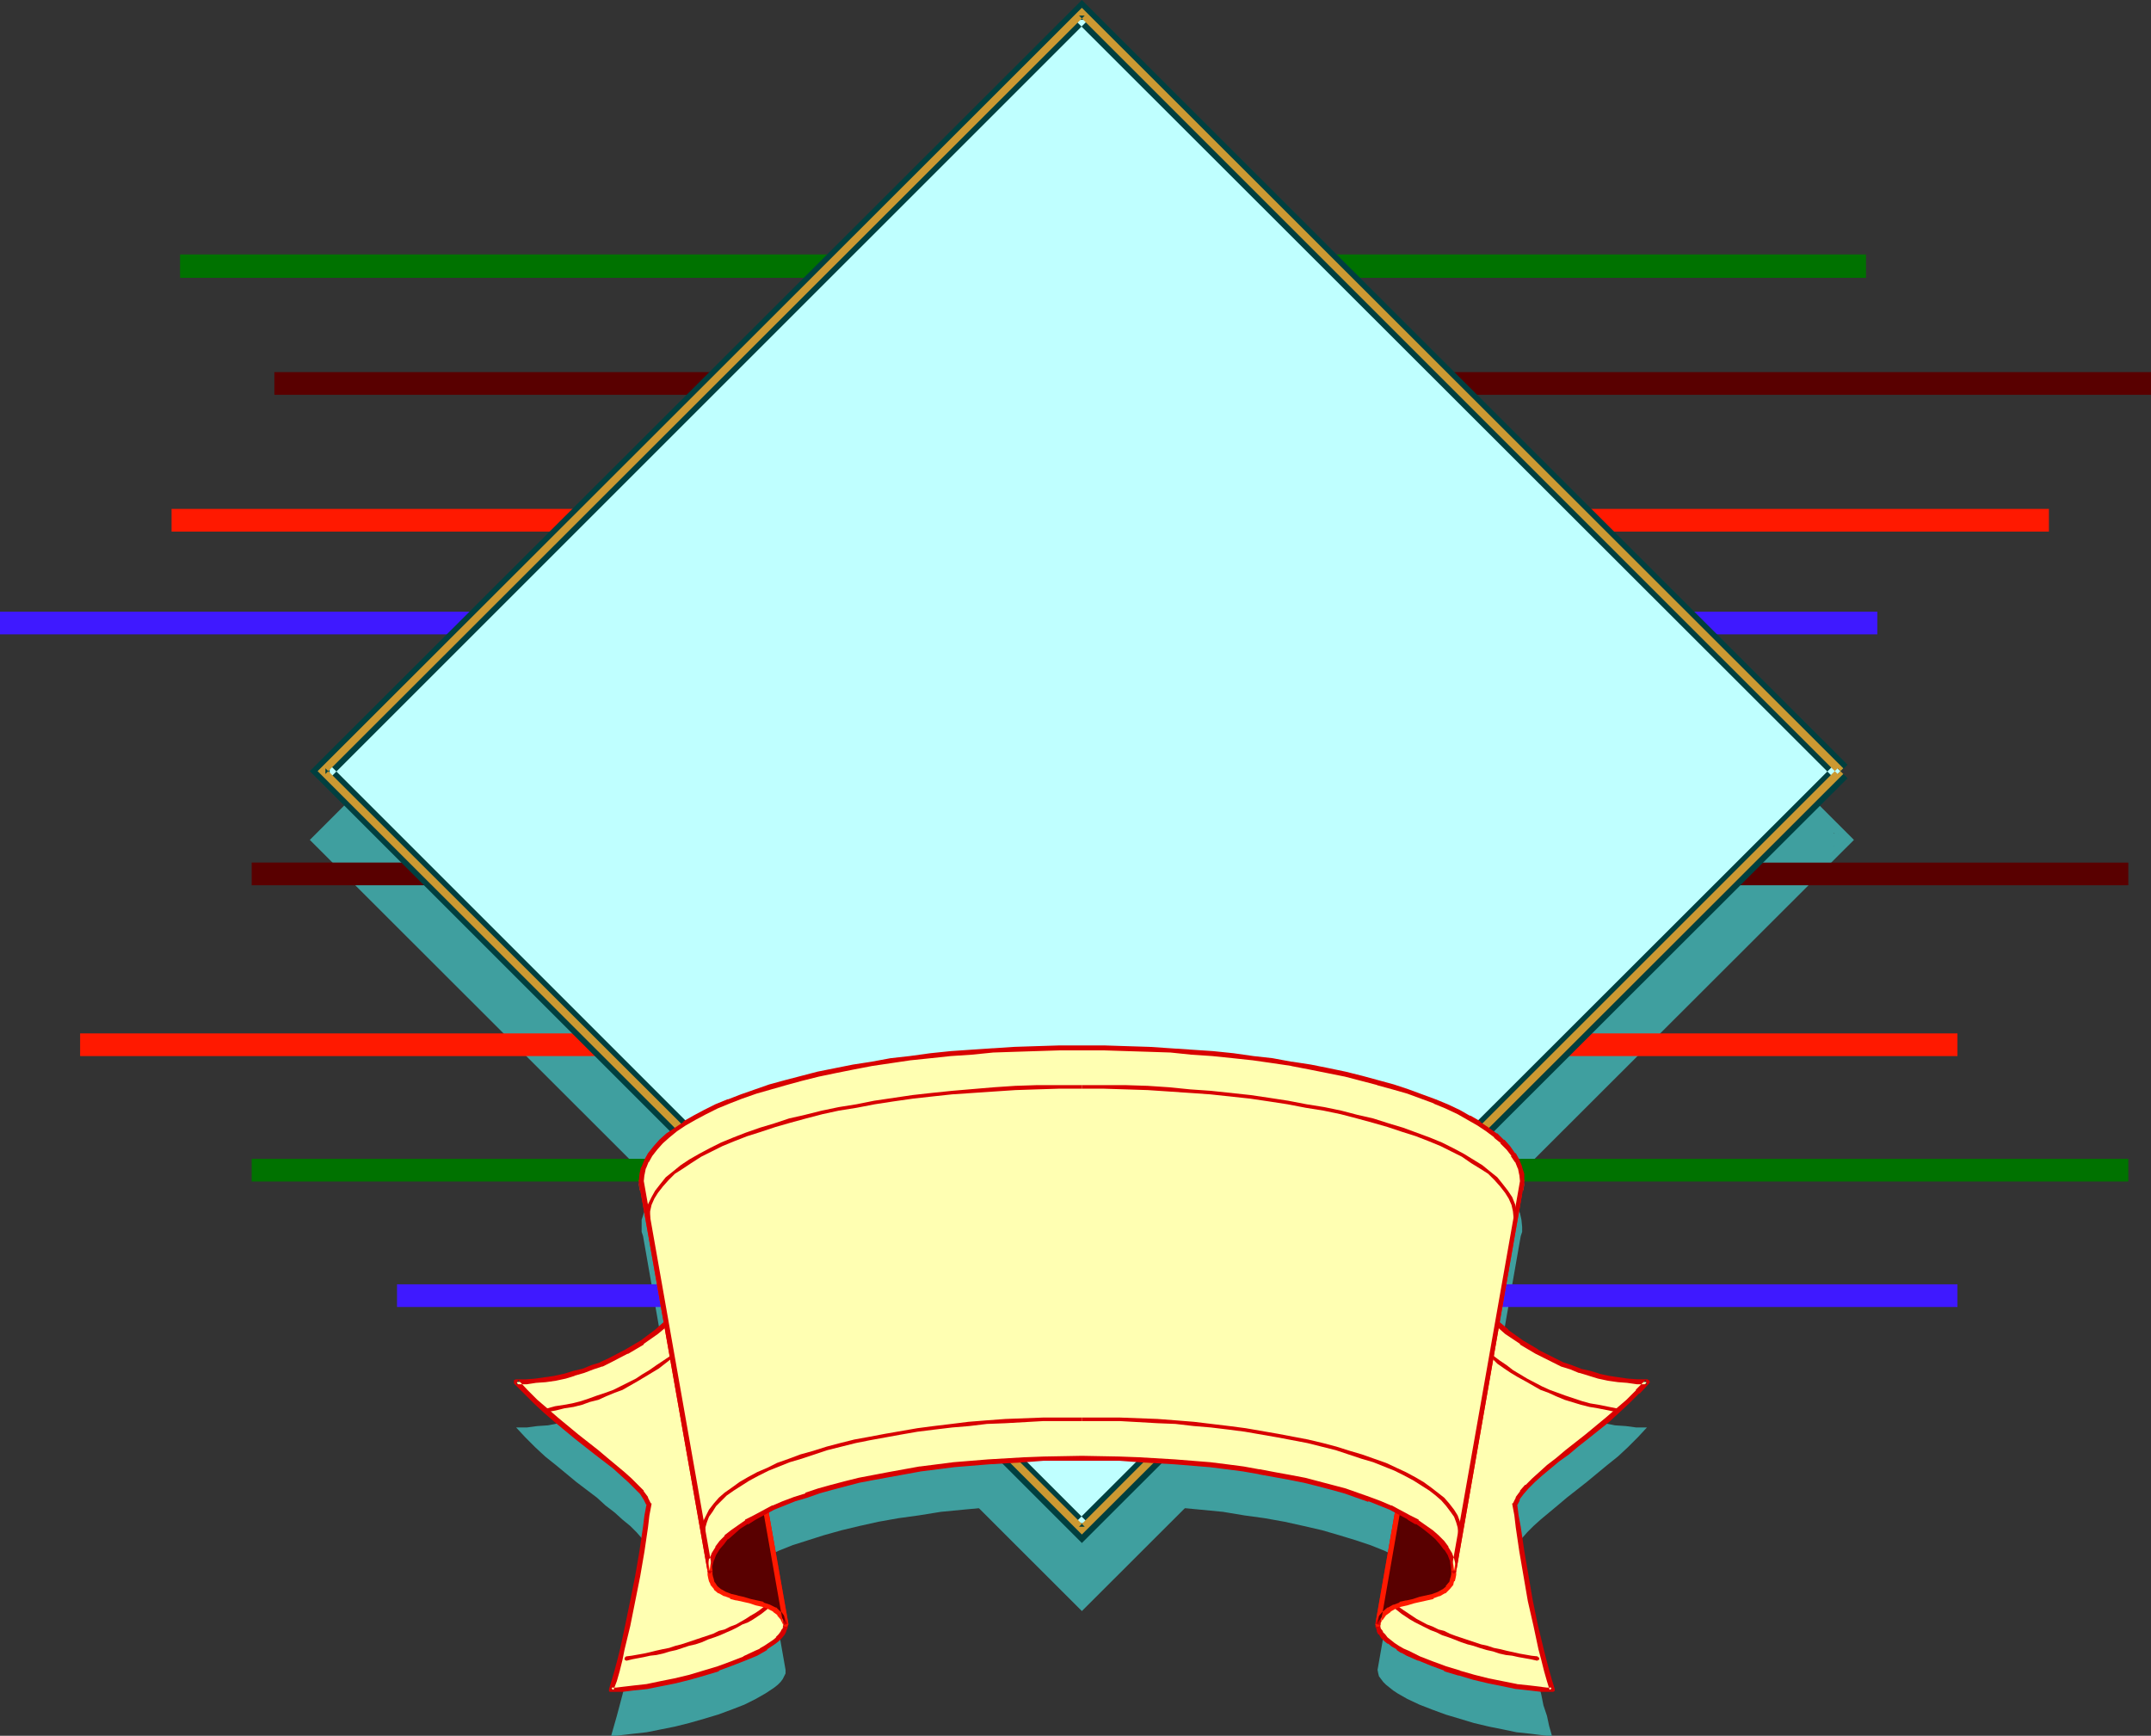 <?xml version="1.0" encoding="UTF-8" standalone="no"?>
<svg
   version="1.0"
   width="129.724mm"
   height="104.701mm"
   id="svg32"
   sodipodi:docname="Background 669.wmf"
   xmlns:inkscape="http://www.inkscape.org/namespaces/inkscape"
   xmlns:sodipodi="http://sodipodi.sourceforge.net/DTD/sodipodi-0.dtd"
   xmlns="http://www.w3.org/2000/svg"
   xmlns:svg="http://www.w3.org/2000/svg">
  <rect width="100%" height="100%" fill="#333333" stroke="none"/>
  <sodipodi:namedview
     id="namedview32"
     pagecolor="#ffffff"
     bordercolor="#000000"
     borderopacity="0.25"
     inkscape:showpageshadow="2"
     inkscape:pageopacity="0.0"
     inkscape:pagecheckerboard="0"
     inkscape:deskcolor="#d1d1d1"
     inkscape:document-units="mm" />
  <defs
     id="defs1">
    <pattern
       id="WMFhbasepattern"
       patternUnits="userSpaceOnUse"
       width="6"
       height="6"
       x="0"
       y="0" />
  </defs>
  <path
     style="fill:#3f9f9f;fill-opacity:1;fill-rule:evenodd;stroke:none"
     d="m 375.396,325.43 h -2.424 l -2.424,-0.323 -2.424,-0.162 -2.424,-0.485 -2.262,-0.646 -2.262,-0.646 -2.262,-0.808 -2.262,-0.646 -4.363,-2.101 -1.939,-0.97 -1.939,-1.293 -1.939,-1.131 -1.778,-1.293 -1.778,-1.454 -1.616,-1.293 5.333,-30.378 0.323,-0.97 v -1.131 l -0.162,-1.616 -0.323,-1.454 -0.646,-1.616 -0.97,-1.454 -1.131,-1.454 -1.293,-1.454 -1.616,-1.454 -1.778,-1.293 -1.939,-1.293 -2.262,-1.293 -2.424,-1.293 -2.586,-1.293 -2.747,-1.131 -3.07,-1.293 -3.07,-0.97 -3.394,-1.131 -3.555,-0.97 -3.555,-0.97 -3.878,-0.808 -3.878,-0.97 -4.04,-0.808 -4.202,-0.646 -4.363,-0.646 -4.363,-0.646 -4.686,-0.646 -4.686,-0.485 -4.686,-0.323 -4.848,-0.323 -4.848,-0.323 -5.171,-0.162 -5.01,-0.162 h -5.171 -5.171 l -5.171,0.162 -5.01,0.162 -4.848,0.323 -4.848,0.323 -4.848,0.323 -4.686,0.485 -4.525,0.646 -4.525,0.646 -4.202,0.646 -4.363,0.646 -4.04,0.808 -3.878,0.97 -3.717,0.808 -3.717,0.97 -3.394,0.97 -3.394,1.131 -3.232,0.97 -2.909,1.293 -2.747,1.131 -2.747,1.293 -2.262,1.293 -2.262,1.293 -2.101,1.293 -1.778,1.293 -1.454,1.454 -1.454,1.454 -1.131,1.454 -0.808,1.454 -0.646,1.616 -0.485,1.454 v 1.616 1.131 l 0.323,0.97 5.333,30.378 -1.616,1.293 -1.778,1.454 -1.778,1.293 -1.939,1.131 -1.939,1.293 -2.101,0.97 -4.202,2.101 -2.262,0.646 -2.262,0.808 -2.424,0.646 -2.262,0.646 -2.424,0.485 -2.424,0.162 -2.424,0.323 h -2.424 l 2.101,2.262 2.262,2.262 2.262,2.101 2.424,1.939 4.686,3.878 4.686,3.555 1.939,1.777 2.101,1.616 1.778,1.616 1.778,1.454 1.454,1.454 1.131,1.293 0.97,1.454 0.646,1.293 -0.323,2.424 -0.323,2.747 -0.97,5.494 -0.808,5.655 -1.131,5.655 -1.131,5.655 -1.293,5.332 -0.646,2.424 -0.646,2.424 -0.646,2.262 -0.646,2.262 h 1.131 l 1.293,-0.162 2.747,-0.323 2.909,-0.323 3.232,-0.646 3.232,-0.646 3.232,-0.808 3.394,-0.97 3.232,-0.97 3.07,-1.131 2.909,-1.131 2.586,-1.293 1.131,-0.646 1.131,-0.646 0.97,-0.646 0.97,-0.646 0.808,-0.646 0.646,-0.646 0.485,-0.646 0.323,-0.646 0.323,-0.646 v -0.808 l -4.525,-25.692 2.909,-1.454 3.232,-1.293 3.555,-1.131 3.555,-1.131 4.04,-1.131 4.04,-0.97 4.363,-0.97 4.525,-0.808 4.686,-0.646 5.01,-0.808 5.01,-0.485 5.171,-0.485 5.333,-0.323 5.333,-0.323 5.656,-0.162 h 5.656 5.656 l 5.494,0.162 5.494,0.323 5.333,0.323 5.171,0.485 5.01,0.485 4.848,0.808 4.686,0.646 4.525,0.808 4.363,0.97 4.202,0.97 3.878,1.131 3.717,1.131 3.394,1.131 3.232,1.293 2.909,1.454 -4.525,25.692 0.162,0.808 0.162,0.646 0.485,0.646 0.485,0.646 0.646,0.646 0.808,0.646 0.808,0.646 0.97,0.646 1.131,0.646 1.131,0.646 2.747,1.293 2.909,1.131 3.07,1.131 3.232,0.97 3.232,0.97 3.394,0.808 3.232,0.646 3.07,0.646 3.07,0.323 2.586,0.323 1.293,0.162 h 1.131 l -0.646,-2.262 -0.485,-2.262 -0.808,-2.424 -0.485,-2.424 -1.293,-5.332 -1.131,-5.655 -1.131,-5.655 -0.97,-5.655 -0.808,-5.494 -0.323,-2.747 -0.323,-2.424 0.646,-1.293 0.97,-1.454 1.131,-1.293 1.454,-1.454 1.616,-1.454 1.939,-1.616 1.939,-1.616 2.101,-1.777 2.262,-1.777 2.262,-1.777 4.686,-3.878 2.424,-1.939 2.262,-2.101 2.262,-2.262 z"
     id="path1" />
  <path
     style="fill:#3f9f9f;fill-opacity:1;fill-rule:evenodd;stroke:none"
     d="M 419.513,191.477 246.601,18.582 73.528,191.477 246.601,364.372 Z"
     id="path2" />
  <path
     style="fill:#3f9f9f;fill-opacity:1;fill-rule:evenodd;stroke:none"
     d="M 422.584,191.477 246.601,15.512 70.619,191.477 246.601,367.281 422.584,191.477 418.059,189.861 244.985,362.756 h 3.07 L 75.144,189.861 v 3.07 L 248.056,20.036 h -3.07 L 418.059,192.931 v -3.07 z"
     id="path3" />
  <path
     style="fill:#007200;fill-opacity:1;fill-rule:evenodd;stroke:none"
     d="M 425.331,58.009 V 63.341 H 41.046 v -5.332 z"
     id="path4" />
  <path
     style="fill:#590000;fill-opacity:1;fill-rule:evenodd;stroke:none"
     d="m 490.294,84.832 v 5.171 H 62.539 v -5.171 z"
     id="path5" />
  <path
     style="fill:#ff1900;fill-opacity:1;fill-rule:evenodd;stroke:none"
     d="m 467.023,116.017 v 5.171 H 39.107 v -5.171 z"
     id="path6" />
  <path
     style="fill:#3f19ff;fill-opacity:1;fill-rule:evenodd;stroke:none"
     d="m 427.916,139.447 v 5.171 H 0 v -5.171 z"
     id="path7" />
  <path
     style="fill:#590000;fill-opacity:1;fill-rule:evenodd;stroke:none"
     d="m 485.123,196.648 v 5.171 H 57.368 v -5.171 z"
     id="path8" />
  <path
     style="fill:#ff1900;fill-opacity:1;fill-rule:evenodd;stroke:none"
     d="m 446.177,235.59 v 5.171 H 18.261 v -5.171 z"
     id="path9" />
  <path
     style="fill:#007200;fill-opacity:1;fill-rule:evenodd;stroke:none"
     d="m 485.123,264.19 v 5.171 H 57.368 v -5.171 z"
     id="path10" />
  <path
     style="fill:#3f19ff;fill-opacity:1;fill-rule:evenodd;stroke:none"
     d="m 446.177,292.791 v 5.171 H 90.496 v -5.171 z"
     id="path11" />
  <path
     style="fill:#bfffff;fill-opacity:1;fill-rule:evenodd;stroke:none"
     d="M 419.513,175.804 246.601,2.909 73.528,175.804 246.601,348.699 Z"
     id="path12" />
  <path
     style="fill:#003f3f;fill-opacity:1;fill-rule:evenodd;stroke:none"
     d="M 421.129,174.349 246.601,0 70.619,175.804 l 175.982,175.965 174.528,-174.349 -3.07,-3.07 -173.073,172.895 h 3.07 L 75.144,174.349 v 3.07 L 248.056,4.524 h -3.07 L 418.059,177.419 Z"
     id="path13" />
  <path
     style="fill:#cc9932;fill-opacity:1;fill-rule:evenodd;stroke:none"
     d="M 420.16,175.157 246.601,1.777 72.397,175.804 246.601,349.83 l 173.558,-173.38 -1.293,-1.293 -172.912,172.895 h 1.293 L 74.174,175.157 v 1.293 L 247.248,3.555 h -1.293 L 418.867,176.45 Z"
     id="path14" />
  <path
     style="fill:#ffffb2;fill-opacity:1;fill-rule:evenodd;stroke:none"
     d="m 353.742,385.217 h -1.131 -1.293 l -2.586,-0.323 -3.07,-0.485 -3.07,-0.485 -3.232,-0.646 -3.394,-0.97 -3.232,-0.808 -3.232,-1.131 -3.07,-1.131 -2.909,-1.131 -2.747,-1.131 -1.131,-0.646 -1.131,-0.646 -0.97,-0.808 -0.808,-0.485 -0.808,-0.808 -0.646,-0.646 -0.485,-0.646 -0.485,-0.646 -0.162,-0.646 -0.162,-0.646 15.675,-88.71 v 1.293 l 0.162,1.293 0.323,1.454 0.485,1.454 0.485,1.293 0.646,1.454 1.616,2.909 0.97,1.454 0.97,1.293 1.293,1.454 1.131,1.454 1.293,1.293 1.454,1.293 2.909,2.585 3.394,2.424 3.555,2.101 3.717,1.939 2.101,0.97 1.939,0.646 2.101,0.808 2.101,0.646 2.101,0.646 2.101,0.323 2.262,0.485 2.262,0.162 2.101,0.162 2.262,0.162 -2.101,2.262 -2.262,2.101 -2.262,2.101 -2.424,2.101 -4.686,3.878 -2.262,1.777 -2.262,1.777 -2.101,1.777 -1.939,1.454 -1.939,1.616 -1.616,1.454 -1.454,1.454 -1.131,1.454 -0.97,1.293 -0.646,1.293 0.323,2.585 0.323,2.585 0.808,5.494 0.97,5.655 1.131,5.817 1.131,5.494 1.293,5.332 0.485,2.585 0.808,2.424 0.485,2.262 z"
     id="path15" />
  <path
     style="fill:#d80000;fill-opacity:1;fill-rule:evenodd;stroke:none"
     d="m 353.257,385.378 0.485,-0.646 h -1.131 l -1.293,-0.162 h 0.162 l -2.747,-0.323 -3.07,-0.323 h 0.162 l -3.232,-0.646 -3.232,-0.646 -3.232,-0.808 -3.394,-0.97 h 0.162 l -3.232,-0.97 v 0 l -3.07,-1.131 -2.909,-1.131 v 0 l -2.586,-1.293 -1.131,-0.485 v 0 l -1.131,-0.646 v 0 l -0.97,-0.646 -0.808,-0.646 v 0 l -0.808,-0.646 v 0 l -0.485,-0.646 -0.646,-0.646 h 0.162 l -0.485,-0.646 v 0.162 l -0.162,-0.646 v 0.162 -0.646 0.162 l 15.514,-88.871 h -1.131 l 0.162,1.293 v 0 l 0.162,1.454 v 0 l 0.323,1.454 v 0 l 0.323,1.454 h 0.162 l 0.485,1.454 0.646,1.454 v 0 l 1.616,2.747 v 0.162 l 0.97,1.454 1.131,1.293 v 0.162 l 1.131,1.293 1.131,1.454 1.293,1.293 0.162,0.162 1.454,1.293 2.909,2.585 v 0 l 3.394,2.262 v 0.162 l 3.555,2.101 v 0 l 3.878,1.939 1.939,0.97 v 0 l 2.101,0.646 1.939,0.808 h 0.162 l 2.101,0.646 v 0 l 2.101,0.646 v 0 l 2.262,0.485 v 0 l 2.262,0.323 2.101,0.162 2.262,0.323 v 0 h 2.262 l -0.323,-0.97 -2.262,2.262 h 0.162 l -2.262,2.262 v 0 l -2.262,1.939 -2.424,2.101 -4.686,3.878 -2.262,1.777 -2.262,1.777 -2.101,1.777 -2.101,1.616 -1.778,1.616 -1.616,1.454 v 0 l -1.454,1.454 h -0.162 l -1.131,1.293 v 0.162 l -0.97,1.293 v 0.162 l -0.646,1.293 h -0.162 v 0.162 l 0.485,2.585 0.323,2.747 0.808,5.494 v 0 l 0.97,5.655 0.97,5.655 1.293,5.655 1.131,5.332 0.646,2.424 0.646,2.585 0.646,2.262 v 0 l 0.646,2.101 1.131,-0.323 -0.646,-2.101 v 0 l -0.646,-2.262 -0.646,-2.424 -0.646,-2.585 -1.293,-5.332 -1.131,-5.494 -0.97,-5.655 -0.97,-5.655 v 0 l -0.808,-5.494 -0.485,-2.585 -0.323,-2.585 v 0.323 l 0.646,-1.293 h -0.162 l 0.97,-1.293 v 0 l 1.131,-1.293 v 0 l 1.454,-1.454 v 0 l 1.616,-1.454 1.939,-1.616 1.939,-1.616 2.262,-1.616 2.101,-1.777 2.262,-1.777 4.848,-3.878 2.262,-2.101 2.262,-2.101 v 0 l 2.262,-2.262 h 0.162 l 2.101,-2.262 v -0.162 h 0.162 v -0.162 -0.162 l -0.162,-0.162 v -0.162 h -0.162 l -0.162,-0.162 h -0.162 -2.262 0.162 l -2.262,-0.162 -2.262,-0.323 -2.101,-0.323 v 0 l -2.262,-0.485 h 0.162 l -2.101,-0.646 v 0 l -2.262,-0.485 h 0.162 l -2.101,-0.808 -1.939,-0.646 v 0 l -1.939,-0.97 -3.878,-1.939 h 0.162 l -3.555,-2.101 v 0 l -3.394,-2.424 h 0.162 l -3.07,-2.585 -1.454,-1.293 0.162,0.162 -1.293,-1.293 -1.293,-1.454 -1.131,-1.454 v 0 l -0.97,-1.293 -1.131,-1.454 h 0.162 l -1.616,-2.747 v 0 l -0.646,-1.454 -0.485,-1.293 v 0 l -0.485,-1.454 v 0 l -0.162,-1.454 v 0.162 l -0.323,-1.293 v 0 -1.293 -0.162 -0.162 h -0.162 v -0.162 h -0.162 l -0.162,-0.162 h -0.162 v 0.162 h -0.162 -0.162 v 0.162 l -0.162,0.162 -15.514,88.71 v 0.162 0.646 l 0.162,0.162 0.162,0.646 v 0.162 l 0.323,0.646 h 0.162 l 0.485,0.808 0.646,0.646 v 0 l 0.808,0.646 h 0.162 l 0.808,0.646 1.131,0.646 v 0.162 l 0.97,0.646 h 0.162 l 1.131,0.646 2.586,1.131 h 0.162 l 2.747,1.131 3.07,1.131 v 0.162 l 3.232,0.97 h 0.162 l 3.232,0.97 3.394,0.808 3.232,0.646 3.07,0.646 h 0.162 l 2.909,0.323 2.747,0.323 v 0 h 1.293 1.131 0.323 v 0 l 0.162,-0.162 h 0.162 v -0.162 -0.162 -0.162 z"
     id="path16" />
  <path
     style="fill:#ffffb2;fill-opacity:1;fill-rule:evenodd;stroke:none"
     d="m 139.299,385.217 h 1.131 1.293 l 2.747,-0.323 2.909,-0.485 3.232,-0.485 3.232,-0.646 3.232,-0.97 3.394,-0.808 3.232,-1.131 3.07,-1.131 2.909,-1.131 2.586,-1.131 1.131,-0.646 1.131,-0.646 0.97,-0.808 0.97,-0.485 0.808,-0.808 0.646,-0.646 0.485,-0.646 0.323,-0.646 0.323,-0.646 v -0.646 l -15.514,-88.71 -0.162,1.293 -0.162,1.293 -0.323,1.454 -0.323,1.454 -0.646,1.293 -0.485,1.454 -1.616,2.909 -0.97,1.454 -1.131,1.293 -1.131,1.454 -1.293,1.454 -1.293,1.293 -1.293,1.293 -3.07,2.585 -3.232,2.424 -3.555,2.101 -3.878,1.939 -1.939,0.97 -2.101,0.646 -1.939,0.808 -2.101,0.646 -2.101,0.646 -2.262,0.323 -2.262,0.485 -2.101,0.162 -2.262,0.162 -2.262,0.162 2.101,2.262 2.262,2.101 2.262,2.101 2.424,2.101 4.686,3.878 4.686,3.555 1.939,1.777 2.101,1.454 1.778,1.616 1.778,1.454 1.454,1.454 1.131,1.454 0.97,1.293 0.646,1.293 -0.323,2.585 -0.323,2.585 -0.97,5.494 -0.808,5.655 -1.131,5.817 -1.131,5.494 -1.293,5.332 -0.646,2.585 -0.646,2.424 -0.646,2.262 z"
     id="path17" />
  <path
     style="fill:#d80000;fill-opacity:1;fill-rule:evenodd;stroke:none"
     d="m 138.814,385.055 v 0.323 0.162 l 0.162,0.162 h 0.162 1.293 1.293 0.162 l 2.586,-0.323 3.07,-0.323 v 0 l 3.232,-0.646 3.232,-0.646 3.232,-0.808 3.394,-0.97 v 0 l 3.232,-0.97 v -0.162 l 3.07,-1.131 2.909,-1.131 v 0 l 2.747,-1.131 1.131,-0.646 v 0 l 1.131,-0.646 v -0.162 l 0.97,-0.646 0.97,-0.646 v 0 l 0.808,-0.646 v 0 l 0.646,-0.646 0.646,-0.808 v 0 l 0.323,-0.646 v -0.162 l 0.323,-0.646 v -0.162 l 0.162,-0.646 v -0.162 l -15.675,-88.71 -0.162,-0.323 h -0.162 l -0.162,-0.162 h -0.162 l -0.162,0.162 -0.162,0.162 -0.162,0.162 v 0.162 1.293 0 l -0.162,1.293 v -0.162 l -0.323,1.454 v 0 l -0.485,1.454 h 0.162 l -0.646,1.293 -0.485,1.454 v 0 l -1.616,2.747 v 0 l -0.97,1.454 -0.97,1.293 v 0 l -1.293,1.454 -1.131,1.454 -1.293,1.293 v -0.162 l -1.454,1.293 -2.909,2.585 v 0 l -3.232,2.424 v 0 l -3.555,2.101 v 0 l -3.717,1.939 -2.101,0.97 h 0.162 l -2.101,0.646 -1.939,0.808 v 0 l -2.101,0.485 v 0 l -2.101,0.646 v 0 l -2.262,0.485 h 0.162 l -2.262,0.323 -2.262,0.323 -2.101,0.162 v 0 h -2.262 -0.162 l -0.162,0.162 h -0.162 v 0.323 0.323 0 0.162 l 2.262,2.262 v 0 l 2.262,2.262 v 0 l 2.262,2.101 2.424,2.101 4.686,3.878 4.525,3.555 2.101,1.616 2.101,1.616 1.778,1.616 1.616,1.454 v 0 l 1.454,1.454 v 0 l 1.293,1.293 v 0 l 0.808,1.293 v 0 l 0.646,1.293 v -0.323 l -0.485,2.585 -0.323,2.585 -0.808,5.494 -0.97,5.655 v 0 l -1.131,5.655 -1.131,5.494 -1.131,5.332 -0.646,2.585 -0.646,2.424 v 0 l -0.646,2.262 -0.646,2.101 0.97,0.323 0.808,-2.101 0.646,-2.262 v 0 l 0.646,-2.585 0.485,-2.424 1.293,-5.332 1.131,-5.655 1.131,-5.655 v 0 l 0.97,-5.655 0.808,-5.494 0.323,-2.747 0.485,-2.585 v 0 -0.162 h -0.162 l -0.646,-1.293 v -0.162 l -0.97,-1.293 v -0.162 l -1.293,-1.293 v 0 l -1.454,-1.454 v 0 l -1.616,-1.454 -1.939,-1.616 -1.939,-1.616 -2.101,-1.777 -4.525,-3.555 -4.686,-3.878 -2.424,-2.101 -2.262,-1.939 v 0 l -2.262,-2.262 v 0 l -2.101,-2.262 -0.485,0.97 h 2.262 0.162 l 2.101,-0.323 2.262,-0.162 2.262,-0.323 v 0 l 2.262,-0.485 v 0 l 2.101,-0.646 h -0.162 l 2.262,-0.646 v 0 l 2.101,-0.808 1.939,-0.646 h 0.162 l 1.939,-0.97 3.717,-1.939 h 0.162 l 3.555,-2.101 v -0.162 l 3.232,-2.262 v 0 l 3.07,-2.585 1.454,-1.293 v -0.162 l 1.293,-1.293 1.293,-1.454 1.131,-1.293 v -0.162 l 0.97,-1.293 0.97,-1.454 0.162,-0.162 1.616,-2.747 v 0 l 0.485,-1.454 0.646,-1.454 v 0 l 0.485,-1.454 v 0 l 0.323,-1.454 v 0 l 0.162,-1.454 v 0 -1.293 h -1.131 l 15.675,88.871 v -0.162 l -0.162,0.646 0.162,-0.162 -0.323,0.646 v -0.162 l -0.323,0.646 v 0 l -0.485,0.646 -0.646,0.646 h 0.162 l -0.808,0.646 v 0 l -0.97,0.646 -0.97,0.646 v 0 l -1.131,0.646 h 0.162 l -1.131,0.485 -2.747,1.293 h 0.162 l -2.909,1.131 -3.07,1.131 v 0 l -3.232,0.97 v 0 l -3.232,0.97 -3.394,0.808 -3.232,0.646 -3.07,0.646 v 0 l -2.909,0.323 -2.747,0.323 v 0 l -1.293,0.162 h -1.131 l 0.485,0.646 z"
     id="path18" />
  <path
     style="fill:#d80000;fill-opacity:1;fill-rule:evenodd;stroke:none"
     d="m 350.348,378.592 h 0.162 v -0.162 h 0.162 0.162 v -0.162 -0.162 0 -0.162 0 l -0.162,-0.162 H 350.51 v -0.162 l -1.454,-0.162 -2.747,-0.485 -1.454,-0.323 -1.454,-0.323 -1.293,-0.323 -1.616,-0.323 -1.454,-0.485 -1.454,-0.323 -1.454,-0.485 -1.454,-0.485 -1.454,-0.485 -1.454,-0.485 -1.293,-0.485 -1.293,-0.646 -1.293,-0.323 -1.293,-0.646 -1.293,-0.485 -2.424,-1.293 -0.97,-0.646 -0.97,-0.646 -0.97,-0.646 -1.616,-1.131 -0.646,-0.646 -0.485,-0.646 -0.97,-1.131 -0.162,-0.646 -0.162,-0.485 v -0.646 -0.162 h -0.162 v -0.162 h -0.162 -0.162 -0.162 v 0.162 h -0.162 v 0.162 0.162 0.485 l 0.162,0.808 0.323,0.646 0.323,0.808 0.646,0.485 0.485,0.808 0.808,0.646 1.616,1.293 0.97,0.646 0.97,0.646 1.131,0.646 2.262,1.131 1.293,0.646 1.293,0.485 1.293,0.646 1.454,0.485 1.293,0.485 1.616,0.646 1.454,0.485 1.293,0.323 1.454,0.485 1.616,0.485 1.454,0.323 1.454,0.485 1.454,0.323 1.454,0.162 1.454,0.323 2.747,0.485 z"
     id="path19" />
  <path
     style="fill:#d80000;fill-opacity:1;fill-rule:evenodd;stroke:none"
     d="m 368.286,321.876 h 0.162 0.162 v -0.162 h 0.162 v 0 -0.323 -0.162 h -0.162 v -0.162 0 h -0.162 l -4.04,-0.808 -1.939,-0.323 -1.778,-0.485 -3.878,-1.293 -1.778,-0.646 -1.778,-0.646 -1.778,-0.808 -3.394,-1.777 -1.616,-0.97 -1.616,-0.97 -1.454,-1.131 -1.454,-0.97 -1.293,-0.97 -1.454,-1.293 -1.293,-1.131 -1.131,-1.293 -1.293,-1.131 -0.97,-1.293 -0.97,-1.131 -0.97,-1.131 -0.808,-1.293 -0.808,-1.293 -0.646,-1.293 -0.485,-1.131 -0.485,-1.131 -0.323,-1.293 -0.323,-1.131 -0.162,-1.293 v -1.131 0 l -0.162,-0.162 v 0 l -0.162,-0.162 h -0.162 l -0.162,0.162 v 0 l -0.162,0.162 v 0 0.162 1.131 l 0.162,1.293 0.323,1.293 0.323,1.131 0.485,1.293 0.646,1.293 0.485,1.131 0.808,1.454 0.97,1.293 0.808,1.131 1.131,1.293 1.131,1.293 1.131,1.131 1.131,1.293 1.293,1.131 1.616,1.131 1.131,1.131 1.616,1.131 1.454,0.97 1.616,0.97 1.778,0.97 3.394,1.939 1.778,0.646 1.778,0.808 1.939,0.808 3.717,1.131 1.939,0.485 1.939,0.323 z"
     id="path20" />
  <path
     style="fill:#d80000;fill-opacity:1;fill-rule:evenodd;stroke:none"
     d="m 142.693,377.622 -0.162,0.162 v 0 l -0.162,0.162 v 0 0.162 0 0.162 0.162 h 0.162 v 0 l 0.162,0.162 h 0.162 l 1.293,-0.323 2.586,-0.485 1.454,-0.323 1.454,-0.162 1.454,-0.323 1.616,-0.485 1.454,-0.323 1.454,-0.485 1.454,-0.485 1.454,-0.323 1.454,-0.485 1.454,-0.646 1.454,-0.485 1.293,-0.485 1.454,-0.646 1.131,-0.485 1.293,-0.646 1.131,-0.646 1.293,-0.485 1.131,-0.646 0.97,-0.646 0.97,-0.646 1.616,-1.293 0.646,-0.646 0.646,-0.808 0.485,-0.485 0.485,-0.808 0.323,-0.646 0.162,-0.646 0.162,-0.646 v -0.162 l -0.162,-0.162 v 0 -0.162 h -0.162 -0.323 v 0 l -0.162,0.162 v 0 l -0.162,0.162 v 0.162 -0.162 0.485 l -0.162,0.646 -0.323,0.646 -0.323,0.646 -0.485,0.485 -0.485,0.646 -0.808,0.646 -1.454,1.131 -0.97,0.646 -1.131,0.646 -0.97,0.646 -1.131,0.646 -1.131,0.646 -1.293,0.485 -1.293,0.646 -1.293,0.323 -1.293,0.646 -1.454,0.485 -1.454,0.485 -1.454,0.485 -1.454,0.485 -1.454,0.485 -1.293,0.323 -1.454,0.485 -1.616,0.323 -1.454,0.323 -1.293,0.323 -1.454,0.323 -2.747,0.485 z"
     id="path21" />
  <path
     style="fill:#d80000;fill-opacity:1;fill-rule:evenodd;stroke:none"
     d="m 124.755,321.068 h -0.162 v 0 l -0.162,0.162 v 0 l -0.162,0.162 v 0.323 h 0.162 0.162 v 0.162 h 0.162 0.162 l 1.778,-0.323 1.939,-0.485 2.101,-0.323 1.939,-0.485 1.778,-0.646 1.939,-0.485 1.778,-0.808 1.939,-0.808 1.778,-0.646 3.394,-1.939 1.616,-0.97 1.616,-0.97 1.616,-0.97 2.909,-2.262 1.293,-1.131 1.293,-1.131 2.424,-2.424 2.101,-2.585 0.97,-1.131 0.808,-1.293 0.808,-1.454 1.131,-2.424 0.646,-1.293 0.323,-1.131 0.323,-1.293 0.162,-1.293 0.162,-1.131 v -0.162 h -0.162 v -0.162 h -0.162 v -0.162 h -0.323 v 0.162 h -0.162 v 0.162 h -0.162 v 0.162 -0.162 1.131 l -0.323,1.293 -0.162,1.131 -0.323,1.293 -0.485,1.131 -1.293,2.424 -0.646,1.293 -0.97,1.293 -0.808,1.131 -2.101,2.424 -2.424,2.424 -1.131,1.131 -1.293,1.293 -2.909,1.939 -1.616,1.131 -1.616,0.97 -1.454,0.97 -3.555,1.777 -1.616,0.808 -1.778,0.646 -1.939,0.646 -1.778,0.646 -1.939,0.646 -1.939,0.485 -1.778,0.323 -2.101,0.323 z"
     id="path22" />
  <path
     style="fill:#590000;fill-opacity:1;fill-rule:evenodd;stroke:none"
     d="m 346.955,269.361 v 0.808 l -0.162,0.808 -0.162,0.485 -0.323,0.646 -0.808,1.131 -0.808,0.808 -1.293,0.485 -1.293,0.485 -1.454,0.485 -1.454,0.323 -1.454,0.323 -1.454,0.323 -1.454,0.485 -1.454,0.646 -1.131,0.646 -1.131,0.808 -0.97,1.131 -0.162,0.646 -0.323,0.808 -15.675,88.71 0.323,-0.808 0.323,-0.485 0.808,-1.131 1.131,-0.97 1.293,-0.646 1.293,-0.485 1.454,-0.485 1.616,-0.323 1.454,-0.323 1.454,-0.323 1.454,-0.485 1.293,-0.485 1.131,-0.646 0.97,-0.808 0.808,-0.97 0.162,-0.646 0.323,-0.646 v -0.808 l 0.162,-0.808 z"
     id="path23" />
  <path
     style="fill:#ff1900;fill-opacity:1;fill-rule:evenodd;stroke:none"
     d="m 347.44,269.361 -0.97,-0.162 -0.162,0.808 -0.162,0.808 v -0.162 l -0.162,0.646 h 0.162 l -0.323,0.646 0.162,-0.162 -0.808,1.131 v -0.162 l -0.97,0.808 0.162,-0.162 -1.131,0.646 v 0 l -1.293,0.485 v 0 l -1.454,0.485 h 0.162 l -1.616,0.323 -1.454,0.323 -1.454,0.323 h -0.162 l -1.454,0.485 v 0 l -1.293,0.485 v 0 l -1.293,0.808 h -0.162 l -1.131,0.97 v 0 l -0.808,1.131 -0.162,0.162 -0.162,0.485 v 0.162 l -0.323,0.646 -0.162,0.162 -15.514,88.71 v 0.162 l 0.162,0.323 v 0.162 h 0.323 0.162 0.162 l 0.162,-0.162 v -0.162 0 l 0.323,-0.646 v 0 l 0.323,-0.646 v 0.162 l 0.808,-1.131 v 0 l 1.131,-0.808 h -0.162 l 1.131,-0.646 v 0 l 1.293,-0.485 v 0 l 1.454,-0.323 v 0 l 1.616,-0.485 1.454,-0.323 1.454,-0.323 v 0 l 1.454,-0.323 v -0.162 l 1.293,-0.485 h 0.162 l 1.131,-0.646 h 0.162 l 0.808,-0.808 0.162,-0.162 0.808,-0.97 v -0.162 l 0.162,-0.646 h 0.162 l 0.162,-0.646 v 0 l 0.162,-0.808 v -0.808 0 l 15.514,-88.871 -0.97,-0.162 -15.675,88.871 v 0 0.808 l -0.162,0.808 v -0.162 l -0.162,0.646 v 0 l -0.162,0.646 v -0.162 l -0.808,0.97 h 0.162 l -0.97,0.808 0.162,-0.162 -1.131,0.646 v 0 l -1.293,0.485 v 0 l -1.454,0.323 v 0 l -1.454,0.323 -1.454,0.485 -1.454,0.323 h -0.162 l -1.454,0.323 v 0.162 l -1.293,0.485 h -0.162 l -1.131,0.646 h -0.162 l -1.131,0.97 v 0 l -0.97,1.131 v 0.162 l -0.323,0.646 v 0 l -0.323,0.808 1.131,0.323 15.514,-88.871 v 0.162 l 0.323,-0.808 v 0.162 l 0.162,-0.646 v 0 l 0.808,-0.97 v 0 l 1.131,-0.97 -0.162,0.162 1.293,-0.646 h -0.162 l 1.454,-0.646 v 0.162 l 1.454,-0.485 h -0.162 l 1.616,-0.323 1.454,-0.323 1.454,-0.485 v 0 l 1.616,-0.323 v -0.162 l 1.293,-0.485 v 0 l 1.131,-0.485 0.162,-0.162 0.97,-0.808 v -0.162 l 0.808,-0.97 v -0.162 l 0.323,-0.646 v 0 l 0.162,-0.485 v -0.162 l 0.162,-0.808 v -0.808 -0.162 0 -0.162 l -0.162,-0.162 v 0 l -0.162,-0.162 h -0.162 l -0.162,0.162 h -0.162 -0.162 v 0.162 0.162 z"
     id="path24" />
  <path
     style="fill:#590000;fill-opacity:1;fill-rule:evenodd;stroke:none"
     d="m 146.248,269.361 v 0.808 l 0.162,0.808 0.162,0.485 0.162,0.646 0.808,1.131 0.97,0.808 1.131,0.485 1.293,0.485 1.454,0.485 1.454,0.323 1.454,0.323 1.616,0.323 1.454,0.485 1.293,0.646 1.293,0.646 1.131,0.808 0.808,1.131 0.323,0.646 0.323,0.808 15.514,88.71 -0.323,-0.808 -0.323,-0.485 -0.808,-1.131 -1.131,-0.97 -1.131,-0.646 -1.454,-0.485 -1.454,-0.485 -1.454,-0.323 -1.454,-0.323 -1.454,-0.323 -1.454,-0.485 -1.293,-0.485 -1.131,-0.646 -0.97,-0.808 -0.808,-0.97 -0.323,-0.646 -0.162,-0.646 v -0.808 l -0.162,-0.808 z"
     id="path25" />
  <path
     style="fill:#ff1900;fill-opacity:1;fill-rule:evenodd;stroke:none"
     d="m 146.733,269.199 -0.162,-0.323 h -0.162 l -0.162,-0.162 h -0.162 l -0.323,0.162 -0.162,0.323 v 0 0.162 0.808 l 0.162,0.808 v 0.162 l 0.162,0.485 h 0.162 l 0.162,0.646 0.162,0.162 0.808,0.97 v 0.162 l 0.97,0.808 v 0.162 l 1.293,0.485 v 0 l 1.293,0.485 v 0.162 l 1.454,0.323 v 0 l 1.616,0.485 1.454,0.323 1.454,0.323 v 0 l 1.454,0.485 V 277.44 l 1.293,0.646 v 0 l 1.131,0.646 v -0.162 l 0.97,0.97 v 0 l 0.808,0.97 v 0 l 0.323,0.646 v -0.162 l 0.323,0.808 -0.162,-0.162 15.675,88.871 0.97,-0.323 -0.323,-0.808 v 0 l -0.323,-0.646 v -0.162 l -0.808,-1.131 h -0.162 l -0.97,-0.97 h -0.162 l -1.293,-0.646 v 0 l -1.454,-0.485 v -0.162 l -1.454,-0.323 v 0 l -1.454,-0.323 -1.616,-0.485 -1.454,-0.323 h 0.162 l -1.454,-0.323 v 0 l -1.293,-0.485 v 0 l -1.131,-0.646 0.162,0.162 -0.97,-0.808 v 0 l -0.646,-0.97 v 0.162 l -0.162,-0.646 v 0 l -0.162,-0.646 v 0.162 l -0.162,-0.808 v -0.808 0 l -15.675,-88.871 -1.131,0.162 15.675,88.871 v 0 0.808 l 0.162,0.808 v 0 l 0.162,0.646 v 0 l 0.323,0.646 v 0.162 l 0.808,0.97 v 0.162 l 0.97,0.808 h 0.162 l 1.131,0.646 h 0.162 l 1.293,0.485 v 0.162 l 1.293,0.323 h 0.162 l 1.454,0.323 1.454,0.323 1.454,0.485 v 0 l 1.454,0.323 v 0 l 1.454,0.485 h -0.162 l 1.293,0.646 h -0.162 l 1.131,0.808 h -0.162 l 0.97,1.131 -0.162,-0.162 0.323,0.646 v 0 l 0.323,0.646 v 0 l 0.162,0.162 v 0.162 h 0.162 0.162 0.162 0.162 v 0 l 0.162,-0.162 v -0.162 l 0.162,-0.162 v -0.162 l -15.675,-88.71 v -0.162 l -0.323,-0.646 v -0.162 l -0.323,-0.485 v -0.162 l -0.97,-1.131 v 0 l -1.131,-0.97 h -0.162 l -1.131,-0.808 h -0.162 l -1.293,-0.485 v 0 l -1.454,-0.485 v 0 l -1.616,-0.323 -1.454,-0.323 -1.454,-0.323 v 0 l -1.454,-0.485 v 0 l -1.293,-0.485 h 0.162 l -1.293,-0.646 0.162,0.162 -0.808,-0.808 v 0.162 l -0.808,-1.131 v 0.162 l -0.162,-0.646 v 0 l -0.162,-0.646 v 0.162 l -0.162,-0.808 v -0.808 l -1.131,0.162 z"
     id="path26" />
  <path
     style="fill:#ffffb2;fill-opacity:1;fill-rule:evenodd;stroke:none"
     d="m 346.955,269.361 -0.162,-1.616 -0.323,-1.616 -0.646,-1.454 -0.97,-1.454 -1.131,-1.454 -1.293,-1.454 -1.616,-1.454 -1.778,-1.293 -1.939,-1.454 -2.262,-1.293 -2.424,-1.293 -2.586,-1.293 -2.747,-1.131 -3.07,-1.131 -3.07,-1.131 -3.394,-0.97 -3.555,-1.131 -3.555,-0.97 -3.878,-0.808 -3.878,-0.808 -4.04,-0.808 -4.202,-0.808 -4.363,-0.646 -4.363,-0.646 -4.686,-0.485 -4.686,-0.485 -4.686,-0.485 -4.848,-0.323 -4.848,-0.162 -5.171,-0.323 h -5.01 l -5.171,-0.162 -5.171,0.162 h -5.171 l -5.01,0.323 -4.848,0.162 -4.848,0.323 -4.848,0.485 -4.686,0.485 -4.525,0.485 -4.525,0.646 -4.202,0.646 -4.363,0.808 -4.04,0.808 -3.878,0.808 -3.717,0.808 -3.717,0.97 -3.394,1.131 -3.394,0.97 -3.232,1.131 -2.909,1.131 -2.747,1.131 -2.747,1.293 -2.262,1.293 -2.262,1.293 -2.101,1.454 -1.778,1.293 -1.454,1.454 -1.454,1.454 -1.131,1.454 -0.808,1.454 -0.646,1.454 -0.485,1.616 v 1.616 l 15.514,88.71 0.162,-1.293 0.323,-1.293 0.485,-1.293 0.808,-1.293 0.97,-1.131 1.131,-1.293 1.293,-1.131 1.616,-1.131 1.616,-1.293 1.939,-0.97 1.939,-1.131 2.262,-1.131 2.424,-0.97 2.424,-0.97 2.586,-0.808 2.909,-0.97 2.909,-0.808 3.07,-0.808 3.232,-0.808 3.394,-0.646 3.394,-0.808 3.555,-0.485 3.555,-0.646 7.595,-0.97 8.08,-0.808 4.04,-0.162 4.202,-0.323 4.202,-0.162 8.726,-0.162 8.565,0.162 4.363,0.162 4.202,0.323 4.04,0.162 7.918,0.808 3.878,0.485 3.717,0.485 3.717,0.646 3.555,0.485 3.394,0.808 3.394,0.646 3.232,0.808 2.909,0.808 3.07,0.808 2.747,0.97 2.747,0.808 2.424,0.97 2.424,0.97 2.262,1.131 1.939,1.131 1.939,0.97 1.616,1.293 1.616,1.131 1.293,1.131 1.131,1.293 0.97,1.131 0.808,1.293 0.485,1.293 0.323,1.293 0.162,1.293 z"
     id="path27" />
  <path
     style="fill:#d80000;fill-opacity:1;fill-rule:evenodd;stroke:none"
     d="m 347.44,269.361 v -0.162 -1.616 0 l -0.485,-1.454 v -0.162 l -0.646,-1.616 v 0 l -0.808,-1.454 h -0.162 l -1.131,-1.616 -1.293,-1.454 h -0.162 l -1.454,-1.454 h -0.162 l -1.778,-1.293 -1.939,-1.293 v -0.162 l -2.262,-1.293 h -0.162 l -2.262,-1.293 -2.747,-1.293 -2.747,-1.131 v 0 l -3.07,-1.131 -3.07,-1.131 v 0 l -3.394,-1.131 -3.555,-0.97 v 0 l -3.555,-0.97 -3.878,-0.97 -3.878,-0.808 -4.04,-0.808 -4.202,-0.646 h -0.162 l -4.363,-0.808 -4.363,-0.485 -4.525,-0.646 -4.686,-0.485 -4.848,-0.323 -4.848,-0.323 v 0 l -4.848,-0.323 -5.171,-0.162 -5.01,-0.162 h -5.171 -5.171 l -5.171,0.162 -5.01,0.162 -4.848,0.323 h -0.162 l -4.848,0.323 -4.686,0.323 -4.686,0.485 -4.686,0.646 -4.363,0.485 -4.363,0.808 v 0 l -4.202,0.646 -4.04,0.808 -4.04,0.808 -3.717,0.97 -3.717,0.97 v 0 l -3.555,0.97 -3.232,1.131 v 0 l -3.232,1.131 -2.909,1.131 h -0.162 l -2.747,1.131 -2.586,1.293 -2.424,1.293 v 0 l -2.262,1.293 v 0.162 l -1.939,1.293 -1.939,1.293 v 0 l -1.616,1.454 v 0 l -1.293,1.454 -1.293,1.616 v 0 l -0.808,1.454 v 0 l -0.646,1.616 -0.162,0.162 -0.323,1.454 v 0 l -0.162,1.616 v 0.162 l 15.675,88.871 0.162,0.323 0.162,0.162 h 0.162 0.162 l 0.162,-0.162 0.162,-0.162 0.162,-0.162 v -1.293 0 l 0.323,-1.293 v 0.162 l 0.485,-1.293 0.808,-1.293 -0.162,0.162 1.131,-1.293 0.97,-1.293 v 0.162 l 1.293,-1.131 v 0 l 1.454,-1.293 1.778,-1.131 v 0.162 l 1.778,-1.131 v 0 l 2.101,-1.131 2.101,-1.131 v 0 l 2.424,-0.97 2.424,-0.97 2.747,-0.808 v 0 l 2.747,-0.97 2.909,-0.808 v 0 l 3.07,-0.808 3.07,-0.808 3.394,-0.646 3.555,-0.646 3.555,-0.646 3.555,-0.646 v 0 l 7.595,-0.97 7.918,-0.646 8.242,-0.485 v 0 l 4.202,-0.323 h 8.726 8.565 l 4.363,0.323 h -0.162 l 8.403,0.485 7.918,0.646 3.878,0.485 3.717,0.485 3.717,0.646 h -0.162 l 3.555,0.646 3.555,0.646 3.232,0.646 3.232,0.808 3.07,0.808 2.909,0.808 v 0 l 2.747,0.97 2.747,0.97 v -0.162 l 2.424,0.97 2.424,0.97 v 0 l 2.101,1.131 2.101,1.131 h -0.162 l 1.939,1.131 v -0.162 l 1.616,1.131 1.616,1.293 v 0 l 1.293,1.131 -0.162,-0.162 1.131,1.293 0.97,1.293 v -0.162 l 0.808,1.293 0.485,1.293 v -0.162 l 0.162,1.293 v 0 l 0.162,1.293 0.162,0.162 v 0.162 l 0.323,0.162 h 0.162 l 0.323,-0.162 v 0 l 0.162,-0.323 15.514,-88.871 -0.97,-0.162 -15.675,88.871 h 1.131 l -0.162,-1.293 v -0.162 l -0.323,-1.293 v 0 l -0.485,-1.293 -0.808,-1.293 v -0.162 l -0.97,-1.293 -1.131,-1.131 -0.162,-0.162 -1.293,-1.131 v 0 l -1.616,-1.131 -1.616,-1.131 v -0.162 l -1.939,-0.97 v 0 l -2.101,-1.131 -2.101,-1.131 h -0.162 l -2.262,-0.97 -2.586,-0.97 v 0 l -2.747,-0.97 -2.747,-0.97 v 0 l -3.07,-0.808 -3.07,-0.808 -3.07,-0.808 -3.394,-0.646 -3.555,-0.646 -3.394,-0.646 h -0.162 l -3.555,-0.646 -3.717,-0.485 -3.878,-0.485 -8.08,-0.646 -8.242,-0.485 v 0 l -4.363,-0.162 -8.565,-0.162 -8.726,0.162 -4.202,0.162 h -0.162 l -8.242,0.485 -7.918,0.646 -7.595,0.97 h -0.162 l -3.555,0.646 -3.555,0.646 -3.394,0.646 -3.394,0.646 -3.232,0.808 -3.07,0.808 v 0 l -2.909,0.808 -2.909,0.97 v 0.162 l -2.586,0.808 -2.586,0.97 -2.262,0.97 h -0.162 l -2.101,1.131 -2.101,1.131 v 0 l -1.939,0.97 v 0.162 l -1.616,1.131 -1.616,1.131 v 0 l -1.454,1.131 v 0.162 l -1.131,1.131 -0.97,1.293 v 0.162 l -0.808,1.293 -0.485,1.293 h -0.162 l -0.162,1.293 v 0.162 l -0.162,1.293 h 1.131 l -15.675,-88.871 v 0.162 l 0.162,-1.616 v 0.162 l 0.323,-1.616 v 0.162 l 0.646,-1.616 v 0.162 l 0.808,-1.454 v 0 l 1.131,-1.454 1.293,-1.454 v 0 l 1.454,-1.293 v 0 l 1.778,-1.454 1.939,-1.293 v 0 l 2.262,-1.293 v 0 l 2.424,-1.293 2.586,-1.293 2.747,-1.131 v 0 l 2.909,-1.131 3.232,-1.131 v 0 l 3.394,-0.97 3.394,-0.97 v 0 l 3.555,-0.97 3.878,-0.97 3.878,-0.808 4.04,-0.808 4.202,-0.808 v 0 l 4.363,-0.646 4.363,-0.646 4.686,-0.485 4.525,-0.485 4.848,-0.323 4.848,-0.485 v 0 l 4.848,-0.162 5.01,-0.162 5.171,-0.162 h 5.171 5.171 l 5.01,0.162 5.171,0.162 4.848,0.162 v 0 l 4.686,0.485 4.848,0.323 4.686,0.485 4.525,0.485 4.525,0.646 4.363,0.646 h -0.162 l 4.202,0.808 4.04,0.808 4.04,0.808 3.717,0.97 3.717,0.97 h -0.162 l 3.555,0.97 3.394,0.97 v 0 l 3.07,1.131 3.07,1.131 h -0.162 l 2.747,1.131 2.747,1.293 2.262,1.293 v 0 l 2.262,1.293 v 0 l 1.939,1.293 1.939,1.454 h -0.162 l 1.616,1.293 h -0.162 l 1.454,1.454 1.131,1.454 h -0.162 l 0.97,1.454 v -0.162 l 0.646,1.616 v -0.162 l 0.323,1.616 v -0.162 l 0.162,1.616 v -0.162 z"
     id="path28" />
  <path
     style="fill:#d80000;fill-opacity:1;fill-rule:evenodd;stroke:none"
     d="m 345.985,277.763 v 0 l -0.323,-1.777 -0.323,-1.454 -0.646,-1.616 -0.97,-1.454 -1.131,-1.454 -1.293,-1.616 -1.616,-1.293 -1.778,-1.454 -2.101,-1.293 -2.101,-1.293 -2.424,-1.293 -2.586,-1.293 -2.747,-1.131 -3.07,-1.131 -3.07,-1.131 -3.232,-0.97 -3.555,-1.131 -3.555,-0.808 -3.717,-0.97 -3.878,-0.808 -4.04,-0.646 -4.202,-0.808 -4.202,-0.646 -4.363,-0.646 -4.525,-0.485 -4.525,-0.485 -4.686,-0.323 -4.848,-0.485 -4.848,-0.323 -5.01,-0.162 h -5.171 -4.848 v 0.808 h 4.848 l 5.171,0.162 5.01,0.162 4.848,0.323 4.686,0.323 4.686,0.323 4.525,0.485 4.525,0.485 4.363,0.646 4.202,0.646 4.202,0.808 4.04,0.646 3.878,0.808 3.717,0.97 3.555,0.97 3.394,0.97 3.394,1.131 3.07,0.97 2.909,1.131 2.747,1.131 2.586,1.293 2.262,1.131 2.101,1.454 2.101,1.293 1.778,1.131 1.454,1.454 1.293,1.454 1.131,1.454 0.808,1.293 0.646,1.454 0.323,1.454 0.162,1.616 v 0 z"
     id="path29" />
  <path
     style="fill:#d80000;fill-opacity:1;fill-rule:evenodd;stroke:none"
     d="m 246.601,247.385 h -5.171 -5.171 l -4.848,0.162 -4.848,0.323 -9.534,0.808 -4.686,0.485 -4.363,0.485 -4.363,0.646 -4.363,0.646 -4.04,0.808 -4.04,0.646 -3.878,0.808 -3.878,0.97 -3.555,0.808 -3.394,1.131 -3.232,0.97 -3.232,1.131 -2.909,1.131 -2.747,1.131 -2.586,1.293 -2.424,1.293 -2.262,1.293 -1.939,1.293 -1.778,1.454 -1.616,1.293 -1.293,1.616 -1.131,1.454 -0.808,1.454 -0.808,1.616 -0.323,1.454 -0.162,1.777 h 0.97 v -1.616 l 0.323,-1.454 0.646,-1.454 0.808,-1.293 1.131,-1.454 1.293,-1.454 1.454,-1.454 1.778,-1.131 1.939,-1.293 2.262,-1.454 2.262,-1.131 2.586,-1.293 2.747,-1.131 2.909,-1.131 3.07,-0.97 3.394,-1.131 3.394,-0.97 3.555,-0.97 3.717,-0.97 3.717,-0.808 4.04,-0.646 4.202,-0.808 4.202,-0.646 4.525,-0.646 4.363,-0.485 4.525,-0.485 9.534,-0.646 4.848,-0.323 4.848,-0.162 5.171,-0.162 h 5.171 z"
     id="path30" />
  <path
     style="fill:#d80000;fill-opacity:1;fill-rule:evenodd;stroke:none"
     d="m 333.219,349.668 v 0 l -0.162,-1.454 -0.323,-1.454 -0.485,-1.293 -0.808,-1.293 -1.131,-1.454 -1.131,-1.293 -1.454,-1.131 -1.454,-1.131 -1.778,-1.293 -1.939,-1.131 -2.101,-1.131 -2.101,-0.97 -2.424,-1.131 -2.747,-0.97 -2.747,-0.97 -2.747,-0.808 -3.07,-0.97 -3.07,-0.808 -3.394,-0.808 -3.394,-0.646 -3.394,-0.646 -3.717,-0.646 -3.717,-0.646 -3.717,-0.485 -4.04,-0.485 -4.04,-0.485 -4.04,-0.323 -4.202,-0.323 -8.565,-0.323 h -4.363 -4.363 v 0.808 h 4.363 4.363 l 8.565,0.485 4.04,0.162 4.202,0.485 3.878,0.323 4.04,0.485 3.717,0.485 3.717,0.646 3.717,0.646 3.394,0.646 3.394,0.646 3.232,0.808 3.232,0.808 2.909,0.97 2.909,0.97 2.747,0.808 2.424,0.97 2.424,0.97 2.262,1.131 2.101,1.131 1.778,1.131 1.778,1.131 1.454,1.131 1.293,1.131 1.131,1.293 0.97,1.293 0.808,1.131 0.485,1.293 0.323,1.131 0.162,1.616 v -0.162 z"
     id="path31" />
  <path
     style="fill:#d80000;fill-opacity:1;fill-rule:evenodd;stroke:none"
     d="m 246.601,323.168 h -4.525 -4.363 l -8.565,0.323 -4.363,0.323 -4.04,0.323 -3.878,0.485 -4.04,0.485 -3.717,0.485 -3.717,0.646 -3.717,0.646 -3.394,0.646 -3.555,0.646 -3.232,0.808 -3.07,0.808 -3.07,0.97 -2.909,0.808 -2.586,0.97 -2.747,0.97 -2.262,1.131 -2.262,0.97 -2.101,1.131 -1.939,1.131 -1.778,1.293 -1.616,1.131 -1.293,1.131 -1.131,1.293 -1.131,1.454 -0.646,1.293 -0.646,1.293 -0.323,1.454 -0.162,1.454 h 0.97 v -1.454 l 0.323,-1.131 0.485,-1.293 0.808,-1.131 0.808,-1.293 1.293,-1.293 1.131,-1.131 1.616,-1.131 1.778,-1.131 1.778,-1.131 2.101,-1.131 2.262,-1.131 2.424,-0.97 2.424,-0.97 2.747,-0.808 2.909,-0.97 2.909,-0.97 3.232,-0.808 3.232,-0.808 3.232,-0.646 3.555,-0.646 3.555,-0.646 3.717,-0.646 3.878,-0.485 4.04,-0.485 3.878,-0.323 4.04,-0.485 4.202,-0.162 8.565,-0.485 h 4.363 4.525 z"
     id="path32" />
</svg>
